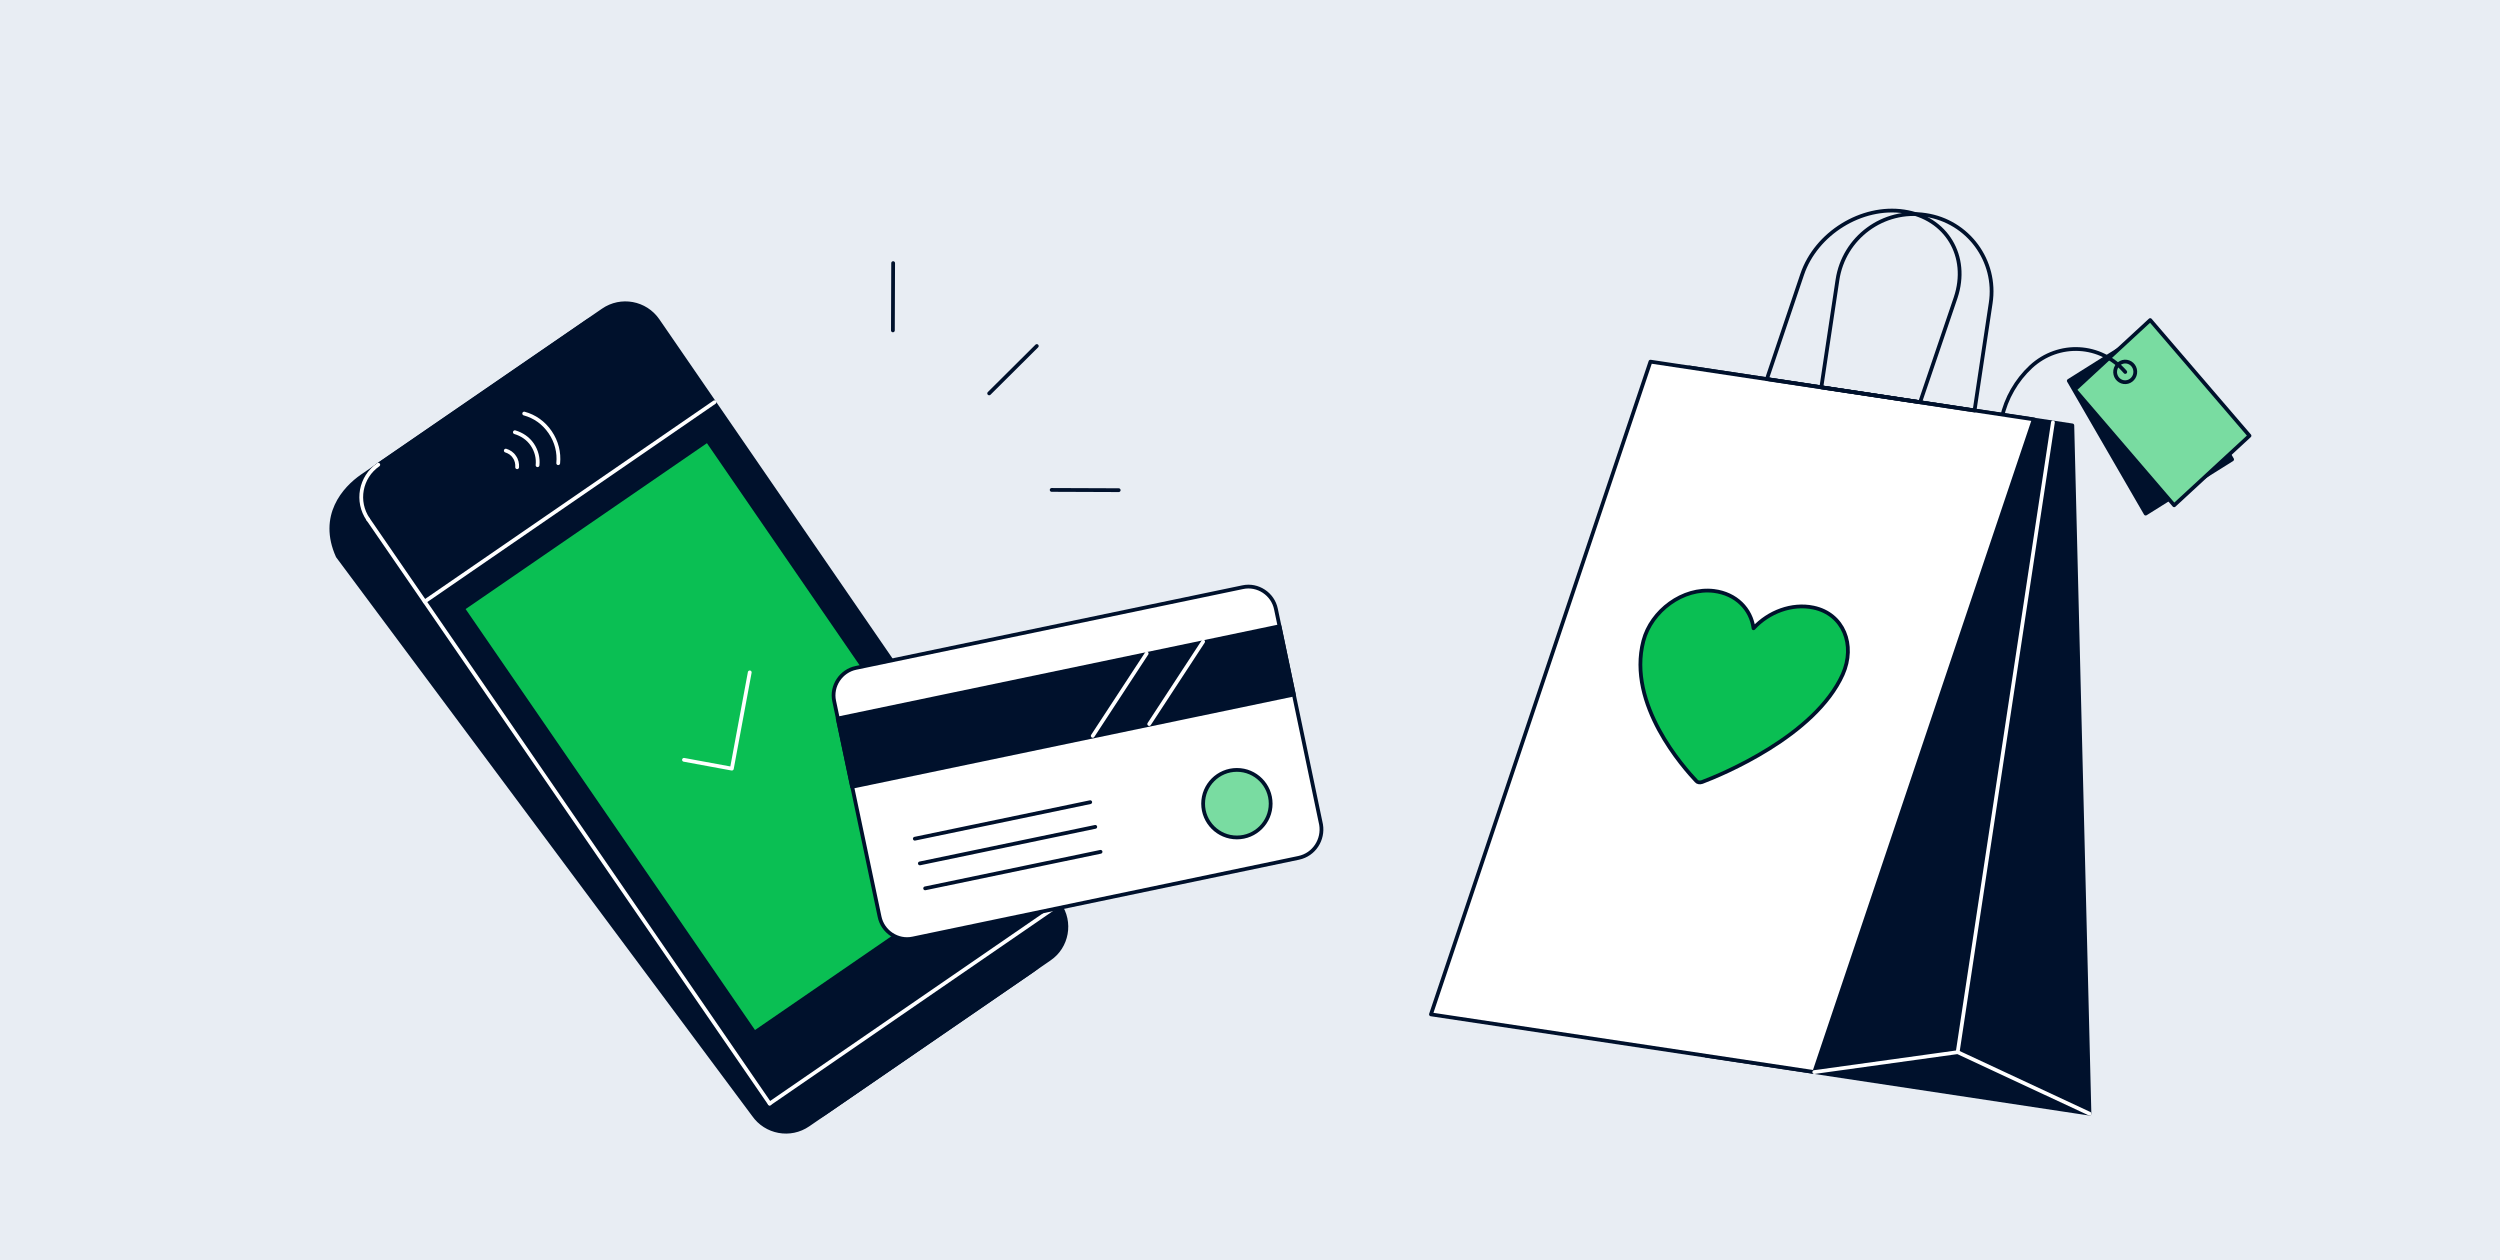 <svg xmlns="http://www.w3.org/2000/svg" xml:space="preserve" id="Layer_1" x="0" y="0" version="1.1" viewBox="0 0 992 500"><style>.st2{fill:#FFFEFF;stroke:#00112C;stroke-width:1.5;stroke-linecap:round;stroke-linejoin:round;stroke-miterlimit:10}.st6{opacity:0.39}.st7{fill:#F3F6F9;stroke:#00112C;stroke-width:1.5;stroke-linecap:round;stroke-linejoin:round;stroke-miterlimit:10}.st8{fill:#00112C;stroke:#FFFFFF;stroke-width:1.5;stroke-linecap:round;stroke-miterlimit:10}.st9{fill:none;stroke:#00112C;stroke-width:1.5;stroke-linecap:round;stroke-miterlimit:10}.st11{fill:none;stroke:#FFFEFF;stroke-width:1.5;stroke-linecap:round;stroke-linejoin:round;stroke-miterlimit:10}.st12{fill:#F2F5F8;stroke:#09152C;stroke-width:1.5;stroke-linecap:round;stroke-linejoin:round;stroke-miterlimit:10}.st13{fill:#FFFFFF;stroke:#00112C;stroke-width:1.5;stroke-miterlimit:10}.st15{fill:#00112C}.st16{fill:#00112C;stroke:#0B122C;stroke-width:1.5;stroke-miterlimit:10}.st17{fill:#0ABF53;stroke:#0C112C;stroke-width:1.5;stroke-miterlimit:10}.st18{fill:#7F4A3D;stroke:#00112C;stroke-width:1.5;stroke-linecap:round;stroke-linejoin:round;stroke-miterlimit:10}.st19{fill:none;stroke:#F3F6F9;stroke-width:1.5;stroke-linecap:round;stroke-linejoin:round;stroke-miterlimit:10}.st20{fill:#0ABF53;stroke:#0C112C;stroke-width:1.5;stroke-linecap:round;stroke-linejoin:round;stroke-miterlimit:10}.st21{fill:#00112C;stroke:#00112C;stroke-linecap:round;stroke-linejoin:round;stroke-miterlimit:10}.st22{fill:#606060}.st23{fill:#AA6C5E;stroke:#00122E;stroke-width:1.5;stroke-linecap:round;stroke-linejoin:round;stroke-miterlimit:10}.st24{fill:#00112C;stroke:#FFFFFF;stroke-width:1.5;stroke-linejoin:round;stroke-miterlimit:10}.st26{clip-path:url(#SVGID_2_)}.st27{fill:#FFFEFF}.st28{clip-path:url(#SVGID_4_);fill:#FFFEFF}.st29{clip-path:url(#SVGID_4_);fill:#AA6C5E;stroke:#00122E;stroke-width:1.5;stroke-linecap:round;stroke-linejoin:round;stroke-miterlimit:10}.st30{clip-path:url(#SVGID_4_);fill:#0ABF53;stroke:#00112C;stroke-width:1.5;stroke-linecap:round;stroke-linejoin:round;stroke-miterlimit:10}.st31{clip-path:url(#SVGID_4_);fill:#00122E;stroke:#00122E;stroke-width:1.5;stroke-linecap:round;stroke-linejoin:round;stroke-miterlimit:10}.st32{clip-path:url(#SVGID_4_);fill:#79DCA1;stroke:#00112C;stroke-width:1.5;stroke-linecap:round;stroke-linejoin:round;stroke-miterlimit:10}.st33{clip-path:url(#SVGID_4_)}.st34{fill:none}.st35{clip-path:url(#SVGID_4_);fill:#00112C;stroke:#00112C;stroke-width:1.5;stroke-linecap:round;stroke-linejoin:round;stroke-miterlimit:10}.st36{clip-path:url(#SVGID_4_);fill:#F3F6F9;stroke:#00112C;stroke-width:1.5;stroke-linecap:round;stroke-linejoin:round;stroke-miterlimit:10}.st37{clip-path:url(#SVGID_4_);fill:none;stroke:#00122E;stroke-width:1.5;stroke-linecap:round;stroke-linejoin:round;stroke-miterlimit:10}.st38{clip-path:url(#SVGID_4_);fill:none;stroke:#FFFFFF;stroke-width:1.5;stroke-linecap:round;stroke-linejoin:round;stroke-miterlimit:10}.st39{clip-path:url(#SVGID_4_);fill:none;stroke:#00112C;stroke-width:1.5;stroke-linecap:round;stroke-linejoin:round;stroke-miterlimit:10}</style><path fill="#E8EDF3" d="M-.7 0H992.8V500H-.7z"/><path fill="#00112C" stroke="#00112C" stroke-linecap="round" stroke-linejoin="round" stroke-miterlimit="10" stroke-width="1.5" d="m409.9 385-89.2 61.3c-7.1 4.9-16.8 3.1-21.7-4L134 220.7c-7.2-16 2.6-26.9 9.7-31.8l89.2-61.3c7.1-4.9 16.8-3.1 21.7 4l159.3 231.7c4.9 7.1 3.1 16.8-4 21.7"/><path fill="#00112C" stroke="#00112C" stroke-linecap="round" stroke-linejoin="round" stroke-miterlimit="10" stroke-width="1.5" d="m416.4 380.5-89.2 61.3c-7.1 4.9-16.8 3.1-21.7-4L146.1 206.1c-4.9-7.1-3.1-16.8 4-21.7l89.2-61.3c7.1-4.9 16.8-3.1 21.7 4l159.3 231.7c5 7.1 3.2 16.9-3.9 21.7"/><path fill="#00112C" stroke="#FFF" stroke-linecap="round" stroke-linejoin="round" stroke-miterlimit="10" stroke-width="1.5" d="M168.5 238.7 283.5 159.6"/><path fill="#00112C" stroke="#FFF" stroke-linecap="round" stroke-linejoin="round" stroke-miterlimit="10" stroke-width="1.5" d="M305.4 437.9 420.4 358.8"/><path fill="#0ABF53" stroke="#00112C" stroke-linecap="round" stroke-linejoin="round" stroke-miterlimit="10" stroke-width="1.5" d="M231.2 190.2H348.9V394.4H231.2z" transform="rotate(-34.505 290.021 292.298)"/><path fill="#00112C" stroke="#FFF" stroke-linecap="round" stroke-linejoin="round" stroke-miterlimit="10" stroke-width="1.5" d="M204.3 171.5c2.7.8 5.2 2.4 6.9 4.9s2.4 5.4 2.1 8.2M208 164.1c4.1 1.1 7.7 3.6 10.3 7.4s3.6 8.1 3.2 12.3M200.7 178.8c1.3.4 2.6 1.2 3.4 2.5.9 1.2 1.2 2.7 1.1 4.1"/><path fill="none" stroke="#FFF" stroke-linecap="round" stroke-linejoin="round" stroke-miterlimit="10" stroke-width="1.5" d="M271.4 301.5 290.4 305 297.5 266.8"/><path fill="#00112C" stroke="#FFF" stroke-linecap="round" stroke-linejoin="round" stroke-miterlimit="10" stroke-width="1.5" d="M305.4 437.9 146.1 206.1"/><path fill="#00112C" stroke="#FFF" stroke-linecap="round" stroke-linejoin="round" stroke-miterlimit="10" stroke-width="1.5" d="M146.1 206.1c-4.9-7.1-3.1-16.8 4-21.7"/><path fill="#FFF" stroke="#00112C" stroke-linecap="round" stroke-linejoin="round" stroke-miterlimit="10" stroke-width="1.5" d="m515.3 340.4-153.1 32c-6 1.3-12-2.7-13.2-8.7l-18-85.5c-1.3-6 2.7-12 8.7-13.2l153.4-32c6-1.3 12 2.7 13.2 8.7l17.9 85.5c1 5.9-2.7 11.9-8.9 13.2"/><path fill="#00112C" stroke="#00112C" stroke-linecap="round" stroke-linejoin="round" stroke-miterlimit="10" stroke-width="1.5" d="m507.7 248.5-175.3 36.6 5.7 27.1 175.3-36.6z"/><path fill="#FFF" stroke="#00112C" stroke-linecap="round" stroke-linejoin="round" stroke-miterlimit="10" stroke-width="1.5" d="m367.1 352.5 69.6-14.5M365 342.6l69.6-14.5M363 332.8l69.6-14.5"/><path fill="#00112C" stroke="#FFF" stroke-linecap="round" stroke-linejoin="round" stroke-miterlimit="10" stroke-width="1.5" d="m456 287.3 21.4-32.7M433.6 292l21.4-32.7"/><circle cx="490.8" cy="318.9" r="13.4" fill="#79DCA1" stroke="#00112C" stroke-linecap="round" stroke-linejoin="round" stroke-miterlimit="10" stroke-width="1.5"/><path fill="#00112C" stroke="#00112C" stroke-linecap="round" stroke-linejoin="round" stroke-miterlimit="10" stroke-width="1.5" d="M820.9 151.1 851.4 203.8 885.7 182.3 855.1 129.6z"/><path fill="#79DCA1" stroke="#00112C" stroke-linecap="round" stroke-linejoin="round" stroke-miterlimit="10" stroke-width="1.5" d="M823.3 154.6 862.7 200.5 892.6 172.9 853.2 127z"/><path fill="none" stroke="#00112C" stroke-linecap="round" stroke-linejoin="round" stroke-miterlimit="10" stroke-width="1.5" d="M843.3 147.6c-9.7-11.3-26.4-12.2-37.4-2.1v0c-5.8 5.4-9.9 12.5-11.6 20.3l-1.8 8"/><ellipse cx="843.3" cy="147.6" fill="none" stroke="#00112C" stroke-linecap="round" stroke-linejoin="round" stroke-miterlimit="10" stroke-width="1.5" rx="4.1" ry="4" transform="rotate(-81.414 843.27 147.596)"/><path fill="#00112C" stroke="#00112C" stroke-linecap="round" stroke-linejoin="round" stroke-miterlimit="10" stroke-width="1.5" d="M677 418.9 829.1 441.9 822.3 168.8 670.3 145.8z"/><path fill="#FFF" stroke="#00112C" stroke-linecap="round" stroke-linejoin="round" stroke-miterlimit="10" stroke-width="1.5" d="M719.9 425.4 567.8 402.5 654.9 143.5 807 166.4z"/><path fill="none" stroke="#00112C" stroke-linecap="round" stroke-linejoin="round" stroke-miterlimit="10" stroke-width="1.5" d="m761.9 159.6-60.8-9.2 14-41.5c5.5-16.3 23.6-27.5 40.4-25h0c16.8 2.5 26 17.8 20.5 34.2z"/><path fill="none" stroke="#00112C" stroke-linecap="round" stroke-linejoin="round" stroke-miterlimit="10" stroke-width="1.5" d="m783.5 162.9-60.8-9.2 6.4-42.6c2.5-16.8 18.2-28.4 35-25.8h0c16.8 2.5 28.4 18.2 25.8 35z"/><path fill="none" stroke="#FFF" stroke-linecap="round" stroke-linejoin="round" stroke-miterlimit="10" stroke-width="1.5" d="M719.9 425.4 776.8 417.5 829.1 441.9"/><path fill="none" stroke="#FFF" stroke-linecap="round" stroke-linejoin="round" stroke-miterlimit="10" stroke-width="1.5" d="M776.8 417.5 814.6 167.6"/><path fill="#0ABF53" stroke="#00112C" stroke-linecap="round" stroke-linejoin="round" stroke-miterlimit="10" stroke-width="1.5" d="M719.6 241.1c-8.6-1.8-17.8 1.7-23.8 8.2-1-7.6-6.9-13.7-15.7-14.8-12.3-1.5-24.9 7.9-28 19.8-6.6 25.2 16.2 50.5 21 55.6.5.6 1.4.7 2.3.4 7.7-2.9 44.8-18.2 55.8-42.7 5.2-11.7.3-24-11.6-26.5"/><path fill="#0ABF53" stroke="#00112C" stroke-linecap="round" stroke-linejoin="round" stroke-miterlimit="10" stroke-width="1.5" d="M354.4 104.4 354.3 131.1"/><path fill="#0ABF53" stroke="#00112C" stroke-linecap="round" stroke-linejoin="round" stroke-miterlimit="10" stroke-width="1.5" d="M411.4 137.3 392.5 156.1"/><path fill="#0ABF53" stroke="#00112C" stroke-linecap="round" stroke-linejoin="round" stroke-miterlimit="10" stroke-width="1.5" d="M443.9 194.5 417.3 194.4"/></svg>
